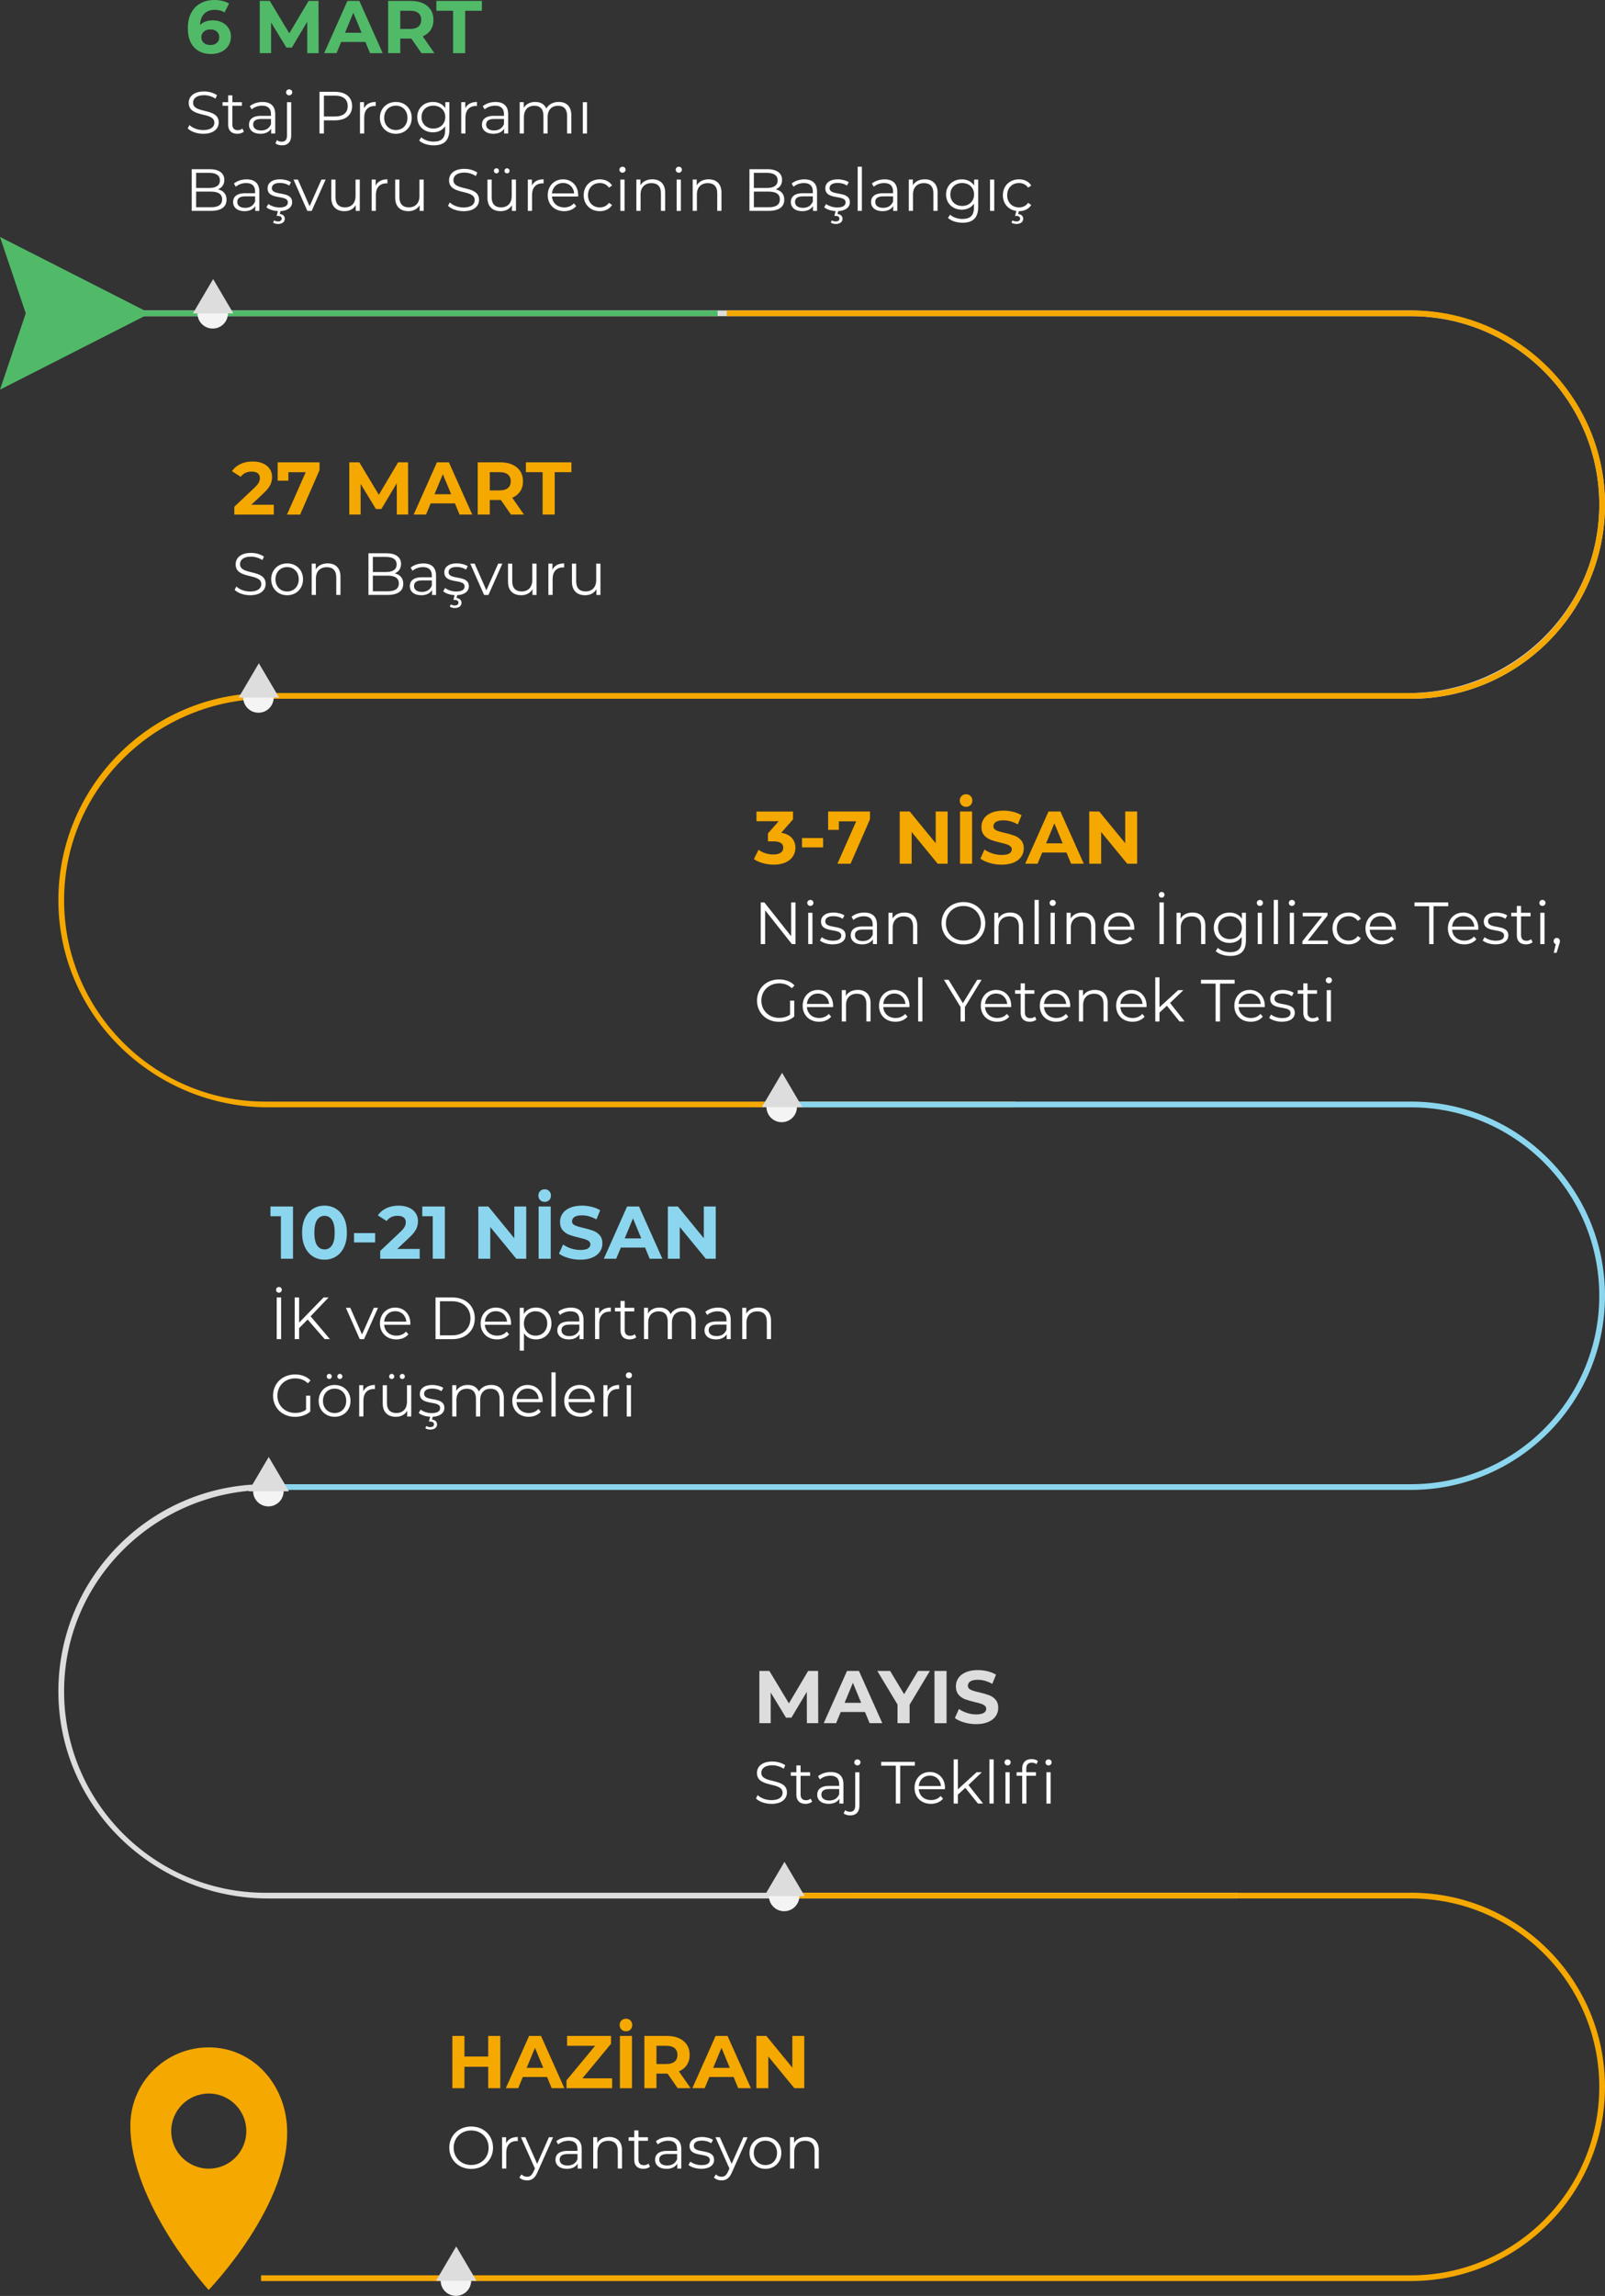 <?xml version="1.0" encoding="UTF-8"?><svg id="Layer_1" xmlns="http://www.w3.org/2000/svg" viewBox="0 0 674.16 964.03"><rect x="0" y="0" width="674.16" height="964.03" fill="#333333" stroke="none"/><defs><style>.cls-1{fill:#f5a800;}.cls-2{fill:#f4f4f4;}.cls-3{fill:#fff;}.cls-4{fill:#8bd6ee;}.cls-5{fill:#ddd;}.cls-6{fill:#51ba68;}</style></defs><g><path class="cls-1" d="m112.58,293.4c-46.56,0-85.19,37.18-85.65,83.74-.46,47.01,37.66,85.4,84.57,85.4h314.87v2.4H112.6c-47.88,0-87.61-38.23-88.08-86.12-.47-48.35,38.73-87.83,86.97-87.83"/><path class="cls-5" d="m591.62,291c43.56,0,79.71-34.78,80.13-78.34.43-43.98-35.23-79.9-79.12-79.9H45.7v-2.4h545.9c44.88,0,82.13,35.84,82.56,80.72.44,45.32-36.3,82.33-81.52,82.33"/></g><rect class="cls-6" x="45.7" y="130.35" width="255.74" height="2.4"/><polygon class="cls-6" points="0 163.61 10.82 131.55 0 99.49 63.02 131.55 0 163.61"/><path class="cls-1" d="m592.63,130.35h-287.38v2.4h287.38c43.63,0,79.12,35.49,79.12,79.12s-35.49,79.12-79.12,79.12H109.66v2.4h482.97c44.95,0,81.53-36.57,81.53-81.53s-36.57-81.53-81.53-81.53Z"/><path class="cls-1" d="m592.63,794.73h-237.02v2.4h237.02c43.63,0,79.12,35.49,79.12,79.12s-35.49,79.12-79.12,79.12H109.66v2.4h482.97c44.95,0,81.53-36.57,81.53-81.53s-36.57-81.53-81.53-81.53Z"/><path class="cls-5" d="m112.58,625.6c-46.56,0-85.19,37.18-85.65,83.74-.46,47.01,37.66,85.4,84.57,85.4h408.06v2.4H112.6c-47.88,0-87.61-38.23-88.08-86.12-.47-48.35,38.73-87.83,86.97-87.83"/><rect class="cls-1" x="330.53" y="794.74" width="189.03" height="2.4"/><path class="cls-4" d="m592.63,462.55h-265.76v2.4h265.76c43.63,0,79.12,35.49,79.12,79.12s-35.49,79.12-79.12,79.12H109.66v2.4h482.97c44.95,0,81.53-36.57,81.53-81.53s-36.57-81.53-81.53-81.53Z"/><g><path class="cls-3" d="m78.85,53.93l.72-1.43c1.25,1.23,3.47,2.12,5.77,2.12,3.27,0,4.7-1.38,4.7-3.1,0-4.8-10.77-1.85-10.77-8.32,0-2.57,2-4.8,6.45-4.8,1.97,0,4.02.57,5.42,1.55l-.62,1.47c-1.5-.97-3.25-1.45-4.8-1.45-3.2,0-4.62,1.42-4.62,3.17,0,4.8,10.77,1.9,10.77,8.27,0,2.57-2.05,4.77-6.52,4.77-2.62,0-5.2-.92-6.5-2.27Z"/><path class="cls-3" d="m102.45,55.26c-.7.62-1.75.92-2.77.92-2.47,0-3.85-1.4-3.85-3.82v-7.95h-2.35v-1.5h2.35v-2.87h1.77v2.87h4v1.5h-4v7.85c0,1.55.8,2.4,2.27,2.4.73,0,1.45-.22,1.95-.68l.62,1.28Z"/><path class="cls-3" d="m115.6,47.91v8.15h-1.7v-2.05c-.8,1.35-2.35,2.17-4.52,2.17-2.97,0-4.8-1.55-4.8-3.82,0-2.02,1.3-3.72,5.07-3.72h4.17v-.8c0-2.25-1.27-3.47-3.72-3.47-1.7,0-3.3.6-4.37,1.55l-.8-1.32c1.32-1.12,3.27-1.78,5.35-1.78,3.4,0,5.32,1.7,5.32,5.1Zm-1.77,4.2v-2.15h-4.12c-2.55,0-3.37,1-3.37,2.35,0,1.52,1.23,2.47,3.32,2.47s3.47-.95,4.17-2.67Z"/><path class="cls-3" d="m115.7,60.18l.62-1.35c.52.45,1.22.67,2.05.67,1.4,0,2.17-.85,2.17-2.47v-14.12h1.77v14.12c0,2.42-1.35,4-3.85,4-1.05,0-2.12-.28-2.77-.85Zm4.45-21.42c0-.67.58-1.25,1.3-1.25s1.3.55,1.3,1.22c0,.73-.55,1.3-1.3,1.3s-1.3-.58-1.3-1.28Z"/><path class="cls-3" d="m147.9,44.56c0,3.72-2.7,5.97-7.15,5.97h-4.7v5.52h-1.85v-17.5h6.55c4.45,0,7.15,2.25,7.15,6Zm-1.85,0c0-2.8-1.85-4.4-5.35-4.4h-4.65v8.75h4.65c3.5,0,5.35-1.6,5.35-4.35Z"/><path class="cls-3" d="m157.82,42.81v1.72c-.15,0-.3-.03-.42-.03-2.75,0-4.42,1.75-4.42,4.85v6.7h-1.77v-13.15h1.7v2.58c.83-1.75,2.5-2.67,4.92-2.67Z"/><path class="cls-3" d="m159.57,49.48c0-3.9,2.85-6.67,6.7-6.67s6.67,2.77,6.67,6.67-2.82,6.7-6.67,6.7-6.7-2.8-6.7-6.7Zm11.57,0c0-3.07-2.07-5.12-4.87-5.12s-4.9,2.05-4.9,5.12,2.1,5.12,4.9,5.12,4.87-2.05,4.87-5.12Z"/><path class="cls-3" d="m188.75,42.91v11.55c0,4.52-2.22,6.57-6.57,6.57-2.4,0-4.75-.72-6.12-2.02l.9-1.35c1.25,1.12,3.15,1.8,5.17,1.8,3.32,0,4.85-1.53,4.85-4.77v-1.68c-1.1,1.68-2.97,2.55-5.12,2.55-3.75,0-6.6-2.62-6.6-6.4s2.85-6.35,6.6-6.35c2.2,0,4.1.9,5.2,2.62v-2.53h1.7Zm-1.72,6.25c0-2.85-2.1-4.8-5-4.8s-4.97,1.95-4.97,4.8,2.07,4.82,4.97,4.82,5-1.97,5-4.82Z"/><path class="cls-3" d="m200.35,42.81v1.72c-.15,0-.3-.03-.42-.03-2.75,0-4.42,1.75-4.42,4.85v6.7h-1.77v-13.15h1.7v2.58c.83-1.75,2.5-2.67,4.92-2.67Z"/><path class="cls-3" d="m213.45,47.91v8.15h-1.7v-2.05c-.8,1.35-2.35,2.17-4.52,2.17-2.97,0-4.8-1.55-4.8-3.82,0-2.02,1.3-3.72,5.07-3.72h4.17v-.8c0-2.25-1.27-3.47-3.72-3.47-1.7,0-3.3.6-4.37,1.55l-.8-1.32c1.32-1.12,3.27-1.78,5.35-1.78,3.4,0,5.32,1.7,5.32,5.1Zm-1.77,4.2v-2.15h-4.12c-2.55,0-3.37,1-3.37,2.35,0,1.52,1.23,2.47,3.32,2.47s3.47-.95,4.17-2.67Z"/><path class="cls-3" d="m239.97,48.43v7.62h-1.77v-7.45c0-2.77-1.4-4.2-3.77-4.2-2.7,0-4.4,1.75-4.4,4.75v6.9h-1.77v-7.45c0-2.77-1.4-4.2-3.8-4.2-2.67,0-4.4,1.75-4.4,4.75v6.9h-1.77v-13.15h1.7v2.4c.92-1.57,2.62-2.5,4.82-2.5s3.87.93,4.67,2.77c.95-1.7,2.82-2.77,5.2-2.77,3.2,0,5.3,1.85,5.3,5.62Z"/><path class="cls-3" d="m244.8,42.91h1.77v13.15h-1.77v-13.15Z"/><path class="cls-3" d="m95.15,83.87c0,2.97-2.2,4.67-6.57,4.67h-8.05v-17.5h7.55c3.9,0,6.15,1.65,6.15,4.5,0,2-1.07,3.32-2.67,3.97,2.25.5,3.6,1.97,3.6,4.35Zm-12.77-11.3v6.35h5.57c2.8,0,4.42-1.08,4.42-3.17s-1.62-3.17-4.42-3.17h-5.57Zm10.92,11.15c0-2.27-1.67-3.27-4.75-3.27h-6.17v6.57h6.17c3.07,0,4.75-1,4.75-3.3Z"/><path class="cls-3" d="m108.92,80.4v8.15h-1.7v-2.05c-.8,1.35-2.35,2.17-4.52,2.17-2.97,0-4.8-1.55-4.8-3.82,0-2.02,1.3-3.72,5.07-3.72h4.17v-.8c0-2.25-1.27-3.47-3.72-3.47-1.7,0-3.3.6-4.37,1.55l-.8-1.33c1.32-1.12,3.27-1.77,5.35-1.77,3.4,0,5.32,1.7,5.32,5.1Zm-1.77,4.2v-2.15h-4.12c-2.55,0-3.37,1-3.37,2.35,0,1.52,1.23,2.47,3.32,2.47s3.47-.95,4.17-2.67Z"/><path class="cls-3" d="m117.8,88.67l-.3,1.18c1.37.12,2.12.92,2.12,2.02,0,1.35-1.15,2.17-2.82,2.17-.82,0-1.5-.17-2.1-.58l.42-.95c.5.32,1.05.47,1.65.47,1,0,1.55-.42,1.55-1.17,0-.68-.5-1.15-1.55-1.15h-.57l.52-2.02c-1.97-.1-3.82-.75-4.8-1.6l.8-1.4c1.05.82,2.82,1.47,4.67,1.47,2.5,0,3.52-.85,3.52-2.15,0-3.42-8.52-.72-8.52-5.92,0-2.15,1.85-3.75,5.2-3.75,1.7,0,3.55.47,4.65,1.22l-.77,1.42c-1.15-.8-2.52-1.12-3.87-1.12-2.37,0-3.42.92-3.42,2.17,0,3.55,8.52.88,8.52,5.92,0,2.15-1.8,3.6-4.9,3.75Z"/><path class="cls-3" d="m136.77,75.4l-5.85,13.15h-1.82l-5.82-13.15h1.85l4.92,11.2,4.97-11.2h1.75Z"/><path class="cls-3" d="m151.12,75.4v13.15h-1.7v-2.4c-.92,1.6-2.62,2.52-4.72,2.52-3.35,0-5.55-1.87-5.55-5.65v-7.62h1.77v7.45c0,2.8,1.45,4.22,3.95,4.22,2.75,0,4.47-1.77,4.47-4.77v-6.9h1.77Z"/><path class="cls-3" d="m162.72,75.3v1.72c-.15,0-.3-.03-.42-.03-2.75,0-4.42,1.75-4.42,4.85v6.7h-1.77v-13.15h1.7v2.57c.82-1.75,2.5-2.67,4.92-2.67Z"/><path class="cls-3" d="m177.97,75.4v13.15h-1.7v-2.4c-.92,1.6-2.62,2.52-4.72,2.52-3.35,0-5.55-1.87-5.55-5.65v-7.62h1.77v7.45c0,2.8,1.45,4.22,3.95,4.22,2.75,0,4.47-1.77,4.47-4.77v-6.9h1.77Z"/><path class="cls-3" d="m188.2,86.42l.72-1.42c1.25,1.22,3.47,2.12,5.77,2.12,3.27,0,4.7-1.38,4.7-3.1,0-4.8-10.77-1.85-10.77-8.32,0-2.58,2-4.8,6.45-4.8,1.97,0,4.02.57,5.42,1.55l-.62,1.47c-1.5-.97-3.25-1.45-4.8-1.45-3.2,0-4.62,1.42-4.62,3.17,0,4.8,10.77,1.9,10.77,8.27,0,2.57-2.05,4.77-6.52,4.77-2.62,0-5.2-.92-6.5-2.27Z"/><path class="cls-3" d="m216.72,75.4v13.15h-1.7v-2.4c-.92,1.6-2.62,2.52-4.72,2.52-3.35,0-5.55-1.87-5.55-5.65v-7.62h1.77v7.45c0,2.8,1.45,4.22,3.95,4.22,2.75,0,4.47-1.77,4.47-4.77v-6.9h1.77Zm-9.27-3.67c0-.6.47-1.07,1.07-1.07s1.07.47,1.07,1.07-.5,1.07-1.07,1.07-1.07-.45-1.07-1.07Zm4.45,0c0-.6.5-1.07,1.07-1.07s1.07.47,1.07,1.07-.47,1.07-1.07,1.07-1.07-.45-1.07-1.07Z"/><path class="cls-3" d="m228.32,75.3v1.72c-.15,0-.3-.03-.42-.03-2.75,0-4.42,1.75-4.42,4.85v6.7h-1.77v-13.15h1.7v2.57c.82-1.75,2.5-2.67,4.92-2.67Z"/><path class="cls-3" d="m242.85,82.52h-11c.2,2.75,2.3,4.57,5.17,4.57,1.6,0,3.02-.57,4.02-1.72l1,1.15c-1.17,1.4-3,2.15-5.07,2.15-4.1,0-6.9-2.8-6.9-6.7s2.72-6.67,6.42-6.67,6.37,2.72,6.37,6.67c0,.15-.03.35-.03.55Zm-11-1.32h9.32c-.23-2.57-2.1-4.37-4.67-4.37s-4.42,1.8-4.65,4.37Z"/><path class="cls-3" d="m245.17,81.97c0-3.92,2.85-6.67,6.77-6.67,2.22,0,4.1.88,5.15,2.6l-1.32.9c-.9-1.33-2.3-1.95-3.82-1.95-2.87,0-4.97,2.05-4.97,5.12s2.1,5.12,4.97,5.12c1.52,0,2.92-.6,3.82-1.92l1.32.9c-1.05,1.7-2.92,2.6-5.15,2.6-3.92,0-6.77-2.77-6.77-6.7Z"/><path class="cls-3" d="m260.17,71.25c0-.68.57-1.25,1.3-1.25s1.3.55,1.3,1.22c0,.72-.55,1.3-1.3,1.3s-1.3-.58-1.3-1.27Zm.4,4.15h1.77v13.15h-1.77v-13.15Z"/><path class="cls-3" d="m279.39,80.92v7.62h-1.77v-7.45c0-2.78-1.45-4.2-3.95-4.2-2.82,0-4.6,1.75-4.6,4.75v6.9h-1.77v-13.15h1.7v2.42c.95-1.6,2.72-2.52,5-2.52,3.2,0,5.4,1.85,5.4,5.62Z"/><path class="cls-3" d="m283.82,71.25c0-.68.57-1.25,1.3-1.25s1.3.55,1.3,1.22c0,.72-.55,1.3-1.3,1.3s-1.3-.58-1.3-1.27Zm.4,4.15h1.77v13.15h-1.77v-13.15Z"/><path class="cls-3" d="m303.04,80.92v7.62h-1.77v-7.45c0-2.78-1.45-4.2-3.95-4.2-2.82,0-4.6,1.75-4.6,4.75v6.9h-1.77v-13.15h1.7v2.42c.95-1.6,2.72-2.52,5-2.52,3.2,0,5.4,1.85,5.4,5.62Z"/><path class="cls-3" d="m329.42,83.87c0,2.97-2.2,4.67-6.57,4.67h-8.05v-17.5h7.55c3.9,0,6.15,1.65,6.15,4.5,0,2-1.07,3.32-2.67,3.97,2.25.5,3.6,1.97,3.6,4.35Zm-12.77-11.3v6.35h5.57c2.8,0,4.42-1.08,4.42-3.17s-1.62-3.17-4.42-3.17h-5.57Zm10.92,11.15c0-2.27-1.67-3.27-4.75-3.27h-6.17v6.57h6.17c3.07,0,4.75-1,4.75-3.3Z"/><path class="cls-3" d="m343.19,80.4v8.15h-1.7v-2.05c-.8,1.35-2.35,2.17-4.52,2.17-2.97,0-4.8-1.55-4.8-3.82,0-2.02,1.3-3.72,5.07-3.72h4.17v-.8c0-2.25-1.27-3.47-3.72-3.47-1.7,0-3.3.6-4.37,1.55l-.8-1.33c1.32-1.12,3.27-1.77,5.35-1.77,3.4,0,5.32,1.7,5.32,5.1Zm-1.77,4.2v-2.15h-4.12c-2.55,0-3.37,1-3.37,2.35,0,1.52,1.23,2.47,3.32,2.47s3.47-.95,4.17-2.67Z"/><path class="cls-3" d="m352.07,88.67l-.3,1.18c1.37.12,2.12.92,2.12,2.02,0,1.35-1.15,2.17-2.82,2.17-.82,0-1.5-.17-2.1-.58l.42-.95c.5.32,1.05.47,1.65.47,1,0,1.55-.42,1.55-1.17,0-.68-.5-1.15-1.55-1.15h-.57l.52-2.02c-1.97-.1-3.82-.75-4.8-1.6l.8-1.4c1.05.82,2.82,1.47,4.67,1.47,2.5,0,3.52-.85,3.52-2.15,0-3.42-8.52-.72-8.52-5.92,0-2.15,1.85-3.75,5.2-3.75,1.7,0,3.55.47,4.65,1.22l-.77,1.42c-1.15-.8-2.52-1.12-3.87-1.12-2.37,0-3.42.92-3.42,2.17,0,3.55,8.52.88,8.52,5.92,0,2.15-1.8,3.6-4.9,3.75Z"/><path class="cls-3" d="m360.25,70h1.77v18.54h-1.77v-18.54Z"/><path class="cls-3" d="m376.89,80.4v8.15h-1.7v-2.05c-.8,1.35-2.35,2.17-4.52,2.17-2.97,0-4.8-1.55-4.8-3.82,0-2.02,1.3-3.72,5.07-3.72h4.17v-.8c0-2.25-1.27-3.47-3.72-3.47-1.7,0-3.3.6-4.37,1.55l-.8-1.33c1.32-1.12,3.27-1.77,5.35-1.77,3.4,0,5.32,1.7,5.32,5.1Zm-1.77,4.2v-2.15h-4.12c-2.55,0-3.37,1-3.37,2.35,0,1.52,1.23,2.47,3.32,2.47s3.47-.95,4.17-2.67Z"/><path class="cls-3" d="m393.82,80.92v7.62h-1.77v-7.45c0-2.78-1.45-4.2-3.95-4.2-2.82,0-4.6,1.75-4.6,4.75v6.9h-1.77v-13.15h1.7v2.42c.95-1.6,2.72-2.52,5-2.52,3.2,0,5.4,1.85,5.4,5.62Z"/><path class="cls-3" d="m410.87,75.4v11.55c0,4.52-2.22,6.57-6.57,6.57-2.4,0-4.75-.72-6.12-2.03l.9-1.35c1.25,1.12,3.15,1.8,5.17,1.8,3.32,0,4.85-1.52,4.85-4.77v-1.67c-1.1,1.67-2.97,2.55-5.12,2.55-3.75,0-6.6-2.62-6.6-6.4s2.85-6.35,6.6-6.35c2.2,0,4.1.9,5.2,2.62v-2.52h1.7Zm-1.72,6.25c0-2.85-2.1-4.8-5-4.8s-4.97,1.95-4.97,4.8,2.07,4.82,4.97,4.82,5-1.97,5-4.82Z"/><path class="cls-3" d="m415.85,75.4h1.77v13.15h-1.77v-13.15Z"/><path class="cls-3" d="m431.84,85.17l1.32.9c-1.05,1.7-2.92,2.6-5.15,2.6h-.05l-.3,1.18c1.37.12,2.12.92,2.12,2.02,0,1.35-1.15,2.17-2.82,2.17-.83,0-1.5-.17-2.1-.58l.42-.95c.5.32,1.05.47,1.65.47,1,0,1.55-.42,1.55-1.17,0-.68-.5-1.15-1.55-1.15h-.57l.55-2.07c-3.35-.47-5.67-3.07-5.67-6.62,0-3.92,2.85-6.67,6.77-6.67,2.22,0,4.1.88,5.15,2.6l-1.32.9c-.9-1.33-2.3-1.95-3.82-1.95-2.87,0-4.97,2.05-4.97,5.12s2.1,5.12,4.97,5.12c1.52,0,2.92-.6,3.82-1.92Z"/></g><g><path class="cls-6" d="m93.28,9.4c1.15.56,2.06,1.36,2.73,2.4s1,2.23,1,3.59c0,1.46-.37,2.75-1.1,3.85-.73,1.11-1.73,1.96-2.99,2.55s-2.67.89-4.21.89c-3.07,0-5.47-.94-7.21-2.82s-2.6-4.57-2.6-8.05c0-2.49.47-4.62,1.41-6.39.94-1.78,2.25-3.12,3.93-4.04,1.68-.92,3.63-1.38,5.85-1.38,1.17,0,2.29.13,3.37.39s1.99.63,2.74,1.11l-1.88,3.73c-1.09-.73-2.46-1.1-4.11-1.1-1.86,0-3.33.54-4.42,1.63-1.09,1.09-1.67,2.66-1.76,4.73,1.3-1.3,3.1-1.94,5.42-1.94,1.4,0,2.67.28,3.82.85Zm-2.21,8.62c.68-.59,1.02-1.38,1.02-2.38s-.34-1.8-1.02-2.4c-.68-.6-1.58-.89-2.71-.89s-2.02.31-2.73.92c-.71.62-1.07,1.4-1.07,2.37s.34,1.75,1.03,2.35c.69.61,1.63.91,2.82.91,1.09,0,1.97-.29,2.65-.88Z"/><path class="cls-6" d="m129.07,22.31l-.03-13.16-6.46,10.84h-2.29l-6.42-10.56v12.88h-4.76V.38h4.2l8.21,13.63L129.61.38h4.17l.06,21.94h-4.76Z"/><path class="cls-6" d="m153.49,17.61h-10.19l-1.94,4.7h-5.2L145.93.38h5.01l9.81,21.94h-5.33l-1.94-4.7Zm-1.6-3.85l-3.48-8.4-3.48,8.4h6.96Z"/><path class="cls-6" d="m177.02,22.31l-4.23-6.11h-4.67v6.11h-5.08V.38h9.5c1.94,0,3.63.32,5.06.97,1.43.65,2.53,1.57,3.31,2.76.77,1.19,1.16,2.6,1.16,4.23s-.39,3.04-1.18,4.22c-.78,1.18-1.9,2.08-3.34,2.71l4.92,7.05h-5.45Zm-1.28-16.81c-.79-.66-1.95-.99-3.48-.99h-4.14v7.65h4.14c1.52,0,2.68-.33,3.48-1,.79-.67,1.19-1.61,1.19-2.82s-.4-2.18-1.19-2.84Z"/><path class="cls-6" d="m190.31,4.51h-7.02V.38h19.12v4.14h-7.02v17.8h-5.08V4.51Z"/></g><g><circle class="cls-2" cx="89.33" cy="131.55" r="6.41" transform="translate(-11.65 8.72) rotate(-5.25)"/><polygon class="cls-5" points="89.53 117.18 81.03 131.6 98.03 131.6 89.53 117.18"/></g><g><circle class="cls-2" cx="108.54" cy="292.86" r="6.41" transform="translate(-26.32 11.15) rotate(-5.25)"/><polygon class="cls-5" points="108.73 278.49 100.24 292.91 117.23 292.91 108.73 278.49"/></g><g><circle class="cls-2" cx="328.31" cy="464.81" r="6.41" transform="translate(-41.12 31.96) rotate(-5.25)"/><polygon class="cls-5" points="328.51 450.44 320.01 464.86 337 464.86 328.51 450.44"/></g><g><circle class="cls-2" cx="112.68" cy="626.12" r="6.41" transform="translate(-56.77 12.92) rotate(-5.25)"/><polygon class="cls-5" points="112.87 611.75 104.38 626.18 121.37 626.18 112.87 611.75"/></g><g><circle class="cls-2" cx="329.32" cy="796.11" r="6.41" transform="translate(-71.41 33.44) rotate(-5.25)"/><polygon class="cls-5" points="329.51 781.74 321.02 796.16 338.01 796.16 329.51 781.74"/></g><g><circle class="cls-2" cx="191.43" cy="957.61" r="6.41" transform="translate(-86.75 21.51) rotate(-5.25)"/><polygon class="cls-5" points="191.63 943.24 183.14 957.66 200.13 957.66 191.63 943.24"/></g><g><path class="cls-3" d="m334.15,378.91v17.5h-1.52l-11.25-14.2v14.2h-1.85v-17.5h1.52l11.27,14.2v-14.2h1.82Z"/><path class="cls-3" d="m339.08,379.11c0-.67.57-1.25,1.3-1.25s1.3.55,1.3,1.22c0,.72-.55,1.3-1.3,1.3s-1.3-.57-1.3-1.27Zm.4,4.15h1.77v13.15h-1.77v-13.15Z"/><path class="cls-3" d="m344.38,394.91l.8-1.4c1.05.83,2.82,1.47,4.67,1.47,2.5,0,3.52-.85,3.52-2.15,0-3.42-8.52-.72-8.52-5.92,0-2.15,1.85-3.75,5.2-3.75,1.7,0,3.55.47,4.65,1.22l-.77,1.42c-1.15-.8-2.52-1.12-3.87-1.12-2.37,0-3.42.93-3.42,2.17,0,3.55,8.52.88,8.52,5.92,0,2.27-2,3.75-5.42,3.75-2.17,0-4.27-.7-5.35-1.62Z"/><path class="cls-3" d="m368.35,388.26v8.15h-1.7v-2.05c-.8,1.35-2.35,2.17-4.52,2.17-2.97,0-4.8-1.55-4.8-3.82,0-2.02,1.3-3.72,5.07-3.72h4.17v-.8c0-2.25-1.27-3.47-3.72-3.47-1.7,0-3.3.6-4.37,1.55l-.8-1.33c1.32-1.12,3.27-1.77,5.35-1.77,3.4,0,5.32,1.7,5.32,5.1Zm-1.77,4.2v-2.15h-4.12c-2.55,0-3.37,1-3.37,2.35,0,1.52,1.23,2.47,3.32,2.47s3.47-.95,4.17-2.67Z"/><path class="cls-3" d="m385.28,388.79v7.62h-1.77v-7.45c0-2.77-1.45-4.2-3.95-4.2-2.82,0-4.6,1.75-4.6,4.75v6.9h-1.77v-13.15h1.7v2.42c.95-1.6,2.72-2.52,5-2.52,3.2,0,5.4,1.85,5.4,5.62Z"/><path class="cls-3" d="m395.48,387.66c0-5.1,3.9-8.9,9.2-8.9s9.17,3.77,9.17,8.9-3.92,8.9-9.17,8.9-9.2-3.8-9.2-8.9Zm16.52,0c0-4.17-3.12-7.25-7.32-7.25s-7.37,3.07-7.37,7.25,3.15,7.25,7.37,7.25,7.32-3.07,7.32-7.25Z"/><path class="cls-3" d="m429.73,388.79v7.62h-1.77v-7.45c0-2.77-1.45-4.2-3.95-4.2-2.82,0-4.6,1.75-4.6,4.75v6.9h-1.77v-13.15h1.7v2.42c.95-1.6,2.72-2.52,5-2.52,3.2,0,5.4,1.85,5.4,5.62Z"/><path class="cls-3" d="m434.56,377.86h1.77v18.54h-1.77v-18.54Z"/><path class="cls-3" d="m440.88,379.11c0-.67.57-1.25,1.3-1.25s1.3.55,1.3,1.22c0,.72-.55,1.3-1.3,1.3s-1.3-.57-1.3-1.27Zm.4,4.15h1.77v13.15h-1.77v-13.15Z"/><path class="cls-3" d="m460.1,388.79v7.62h-1.77v-7.45c0-2.77-1.45-4.2-3.95-4.2-2.82,0-4.6,1.75-4.6,4.75v6.9h-1.77v-13.15h1.7v2.42c.95-1.6,2.72-2.52,5-2.52,3.2,0,5.4,1.85,5.4,5.62Z"/><path class="cls-3" d="m476.43,390.38h-11c.2,2.75,2.3,4.57,5.17,4.57,1.6,0,3.02-.58,4.02-1.72l1,1.15c-1.17,1.4-3,2.15-5.07,2.15-4.1,0-6.9-2.8-6.9-6.7s2.72-6.67,6.42-6.67,6.37,2.72,6.37,6.67c0,.15-.03.35-.03.55Zm-11-1.32h9.32c-.23-2.57-2.1-4.38-4.67-4.38s-4.42,1.8-4.65,4.38Z"/><path class="cls-3" d="m486.73,375.71c0-.67.52-1.2,1.2-1.2s1.2.53,1.2,1.2-.52,1.2-1.2,1.2-1.2-.52-1.2-1.2Zm.27,3.2h1.85v17.5h-1.85v-17.5Z"/><path class="cls-3" d="m506.28,388.79v7.62h-1.77v-7.45c0-2.77-1.45-4.2-3.95-4.2-2.82,0-4.6,1.75-4.6,4.75v6.9h-1.77v-13.15h1.7v2.42c.95-1.6,2.72-2.52,5-2.52,3.2,0,5.4,1.85,5.4,5.62Z"/><path class="cls-3" d="m523.33,383.26v11.55c0,4.52-2.22,6.57-6.57,6.57-2.4,0-4.75-.72-6.12-2.02l.9-1.35c1.25,1.12,3.15,1.8,5.17,1.8,3.32,0,4.85-1.52,4.85-4.77v-1.67c-1.1,1.67-2.97,2.55-5.12,2.55-3.75,0-6.6-2.62-6.6-6.4s2.85-6.35,6.6-6.35c2.2,0,4.1.9,5.2,2.62v-2.52h1.7Zm-1.72,6.25c0-2.85-2.1-4.8-5-4.8s-4.97,1.95-4.97,4.8,2.07,4.82,4.97,4.82,5-1.97,5-4.82Z"/><path class="cls-3" d="m527.9,379.11c0-.67.57-1.25,1.3-1.25s1.3.55,1.3,1.22c0,.72-.55,1.3-1.3,1.3s-1.3-.57-1.3-1.27Zm.4,4.15h1.77v13.15h-1.77v-13.15Z"/><path class="cls-3" d="m535.03,377.86h1.77v18.54h-1.77v-18.54Z"/><path class="cls-3" d="m541.35,379.11c0-.67.57-1.25,1.3-1.25s1.3.55,1.3,1.22c0,.72-.55,1.3-1.3,1.3s-1.3-.57-1.3-1.27Zm.4,4.15h1.77v13.15h-1.77v-13.15Z"/><path class="cls-3" d="m557.75,394.93v1.47h-10.7v-1.17l8.27-10.47h-8.12v-1.5h10.4v1.17l-8.27,10.5h8.42Z"/><path class="cls-3" d="m559.7,389.83c0-3.92,2.85-6.67,6.77-6.67,2.22,0,4.1.87,5.15,2.6l-1.32.9c-.9-1.32-2.3-1.95-3.82-1.95-2.87,0-4.97,2.05-4.97,5.12s2.1,5.12,4.97,5.12c1.52,0,2.92-.6,3.82-1.92l1.32.9c-1.05,1.7-2.92,2.6-5.15,2.6-3.92,0-6.77-2.77-6.77-6.7Z"/><path class="cls-3" d="m586.33,390.38h-11c.2,2.75,2.3,4.57,5.17,4.57,1.6,0,3.02-.58,4.02-1.72l1,1.15c-1.17,1.4-3,2.15-5.07,2.15-4.1,0-6.9-2.8-6.9-6.7s2.72-6.67,6.42-6.67,6.37,2.72,6.37,6.67c0,.15-.03.35-.03.55Zm-11-1.32h9.32c-.23-2.57-2.1-4.38-4.67-4.38s-4.42,1.8-4.65,4.38Z"/><path class="cls-3" d="m600.3,380.51h-6.15v-1.6h14.15v1.6h-6.15v15.9h-1.85v-15.9Z"/><path class="cls-3" d="m620.95,390.38h-11c.2,2.75,2.3,4.57,5.17,4.57,1.6,0,3.02-.58,4.02-1.72l1,1.15c-1.17,1.4-3,2.15-5.07,2.15-4.1,0-6.9-2.8-6.9-6.7s2.72-6.67,6.42-6.67,6.37,2.72,6.37,6.67c0,.15-.03.35-.03.55Zm-11-1.32h9.32c-.23-2.57-2.1-4.38-4.67-4.38s-4.42,1.8-4.65,4.38Z"/><path class="cls-3" d="m622.78,394.91l.8-1.4c1.05.83,2.82,1.47,4.67,1.47,2.5,0,3.52-.85,3.52-2.15,0-3.42-8.52-.72-8.52-5.92,0-2.15,1.85-3.75,5.2-3.75,1.7,0,3.55.47,4.65,1.22l-.77,1.42c-1.15-.8-2.52-1.12-3.87-1.12-2.37,0-3.42.93-3.42,2.17,0,3.55,8.52.88,8.52,5.92,0,2.27-2,3.75-5.42,3.75-2.17,0-4.27-.7-5.35-1.62Z"/><path class="cls-3" d="m643.75,395.61c-.7.62-1.75.92-2.77.92-2.47,0-3.85-1.4-3.85-3.82v-7.95h-2.35v-1.5h2.35v-2.88h1.77v2.88h4v1.5h-4v7.85c0,1.55.8,2.4,2.27,2.4.73,0,1.45-.23,1.95-.67l.62,1.27Z"/><path class="cls-3" d="m646.58,379.11c0-.67.57-1.25,1.3-1.25s1.3.55,1.3,1.22c0,.72-.55,1.3-1.3,1.3s-1.3-.57-1.3-1.27Zm.4,4.15h1.77v13.15h-1.77v-13.15Z"/><path class="cls-3" d="m655.23,395.16c0,.43-.1.75-.35,1.45l-1.05,3.45h-1.2l.85-3.62c-.52-.15-.9-.62-.9-1.28,0-.77.57-1.35,1.32-1.35s1.32.6,1.32,1.35Z"/><path class="cls-3" d="m331.85,420.15h1.77v6.67c-1.65,1.47-4,2.22-6.42,2.22-5.32,0-9.22-3.77-9.22-8.9s3.9-8.9,9.25-8.9c2.65,0,4.95.85,6.5,2.53l-1.15,1.17c-1.47-1.45-3.22-2.05-5.27-2.05-4.32,0-7.5,3.07-7.5,7.25s3.17,7.25,7.47,7.25c1.67,0,3.22-.38,4.57-1.35v-5.9Z"/><path class="cls-3" d="m349.93,422.87h-11c.2,2.75,2.3,4.57,5.17,4.57,1.6,0,3.02-.58,4.02-1.72l1,1.15c-1.17,1.4-3,2.15-5.07,2.15-4.1,0-6.9-2.8-6.9-6.7s2.72-6.67,6.42-6.67,6.37,2.72,6.37,6.67c0,.15-.03.35-.03.55Zm-11-1.33h9.32c-.23-2.57-2.1-4.37-4.67-4.37s-4.42,1.8-4.65,4.37Z"/><path class="cls-3" d="m365.68,421.27v7.62h-1.77v-7.45c0-2.77-1.45-4.2-3.95-4.2-2.82,0-4.6,1.75-4.6,4.75v6.9h-1.77v-13.15h1.7v2.42c.95-1.6,2.72-2.52,5-2.52,3.2,0,5.4,1.85,5.4,5.62Z"/><path class="cls-3" d="m382,422.87h-11c.2,2.75,2.3,4.57,5.17,4.57,1.6,0,3.02-.58,4.02-1.72l1,1.15c-1.17,1.4-3,2.15-5.07,2.15-4.1,0-6.9-2.8-6.9-6.7s2.72-6.67,6.42-6.67,6.37,2.72,6.37,6.67c0,.15-.03.35-.03.55Zm-11-1.33h9.32c-.23-2.57-2.1-4.37-4.67-4.37s-4.42,1.8-4.65,4.37Z"/><path class="cls-3" d="m385.66,410.35h1.77v18.55h-1.77v-18.55Z"/><path class="cls-3" d="m405.3,422.85v6.05h-1.82v-6.05l-7-11.45h1.97l6,9.82,6-9.82h1.85l-7,11.45Z"/><path class="cls-3" d="m424.75,422.87h-11c.2,2.75,2.3,4.57,5.17,4.57,1.6,0,3.02-.58,4.02-1.72l1,1.15c-1.17,1.4-3,2.15-5.07,2.15-4.1,0-6.9-2.8-6.9-6.7s2.72-6.67,6.42-6.67,6.37,2.72,6.37,6.67c0,.15-.03.35-.03.55Zm-11-1.33h9.32c-.23-2.57-2.1-4.37-4.67-4.37s-4.42,1.8-4.65,4.37Z"/><path class="cls-3" d="m435.33,428.1c-.7.62-1.75.93-2.77.93-2.47,0-3.85-1.4-3.85-3.82v-7.95h-2.35v-1.5h2.35v-2.87h1.77v2.87h4v1.5h-4v7.85c0,1.55.8,2.4,2.27,2.4.73,0,1.45-.22,1.95-.67l.62,1.27Z"/><path class="cls-3" d="m449.53,422.87h-11c.2,2.75,2.3,4.57,5.17,4.57,1.6,0,3.02-.58,4.02-1.72l1,1.15c-1.17,1.4-3,2.15-5.07,2.15-4.1,0-6.9-2.8-6.9-6.7s2.72-6.67,6.42-6.67,6.37,2.72,6.37,6.67c0,.15-.03.35-.03.55Zm-11-1.33h9.32c-.23-2.57-2.1-4.37-4.67-4.37s-4.42,1.8-4.65,4.37Z"/><path class="cls-3" d="m465.28,421.27v7.62h-1.77v-7.45c0-2.77-1.45-4.2-3.95-4.2-2.82,0-4.6,1.75-4.6,4.75v6.9h-1.77v-13.15h1.7v2.42c.95-1.6,2.72-2.52,5-2.52,3.2,0,5.4,1.85,5.4,5.62Z"/><path class="cls-3" d="m481.6,422.87h-11c.2,2.75,2.3,4.57,5.17,4.57,1.6,0,3.02-.58,4.02-1.72l1,1.15c-1.17,1.4-3,2.15-5.07,2.15-4.1,0-6.9-2.8-6.9-6.7s2.72-6.67,6.42-6.67,6.37,2.72,6.37,6.67c0,.15-.03.35-.03.55Zm-11-1.33h9.32c-.23-2.57-2.1-4.37-4.67-4.37s-4.42,1.8-4.65,4.37Z"/><path class="cls-3" d="m490.13,422.3l-3.1,2.85v3.75h-1.77v-18.55h1.77v12.57l7.85-7.17h2.2l-5.62,5.37,6.15,7.77h-2.17l-5.3-6.6Z"/><path class="cls-3" d="m510.6,413h-6.15v-1.6h14.15v1.6h-6.15v15.9h-1.85v-15.9Z"/><path class="cls-3" d="m531.25,422.87h-11c.2,2.75,2.3,4.57,5.17,4.57,1.6,0,3.02-.58,4.02-1.72l1,1.15c-1.17,1.4-3,2.15-5.07,2.15-4.1,0-6.9-2.8-6.9-6.7s2.72-6.67,6.42-6.67,6.37,2.72,6.37,6.67c0,.15-.03.35-.03.55Zm-11-1.33h9.32c-.23-2.57-2.1-4.37-4.67-4.37s-4.42,1.8-4.65,4.37Z"/><path class="cls-3" d="m533.08,427.4l.8-1.4c1.05.83,2.82,1.47,4.67,1.47,2.5,0,3.52-.85,3.52-2.15,0-3.42-8.52-.72-8.52-5.92,0-2.15,1.85-3.75,5.2-3.75,1.7,0,3.55.47,4.65,1.22l-.77,1.42c-1.15-.8-2.52-1.12-3.87-1.12-2.37,0-3.42.92-3.42,2.17,0,3.55,8.52.88,8.52,5.92,0,2.28-2,3.75-5.42,3.75-2.17,0-4.27-.7-5.35-1.62Z"/><path class="cls-3" d="m554.05,428.1c-.7.62-1.75.93-2.77.93-2.47,0-3.85-1.4-3.85-3.82v-7.95h-2.35v-1.5h2.35v-2.87h1.77v2.87h4v1.5h-4v7.85c0,1.55.8,2.4,2.27,2.4.73,0,1.45-.22,1.95-.67l.62,1.27Z"/><path class="cls-3" d="m556.88,411.6c0-.67.57-1.25,1.3-1.25s1.3.55,1.3,1.22c0,.72-.55,1.3-1.3,1.3s-1.3-.58-1.3-1.28Zm.4,4.15h1.77v13.15h-1.77v-13.15Z"/></g><g><path class="cls-1" d="m332.57,351.81c1.02,1.12,1.54,2.5,1.54,4.15,0,1.27-.33,2.45-1,3.53-.67,1.08-1.69,1.94-3.06,2.59-1.37.65-3.04.97-5.03.97-1.55,0-3.07-.2-4.56-.61-1.49-.41-2.76-.99-3.81-1.74l1.97-3.89c.84.63,1.8,1.11,2.9,1.46,1.1.35,2.22.52,3.37.52,1.27,0,2.28-.25,3.01-.74.73-.49,1.1-1.19,1.1-2.08,0-1.8-1.37-2.7-4.11-2.7h-2.32v-3.35l4.51-5.11h-9.34v-4.07h15.36v3.29l-4.95,5.64c1.92.31,3.4,1.03,4.42,2.15Z"/><path class="cls-1" d="m336.87,351.88h8.87v3.92h-8.87v-3.92Z"/><path class="cls-1" d="m365.42,340.73v3.29l-8.15,18.65h-5.52l7.87-17.8h-7.27v3.57h-4.51v-7.71h17.58Z"/><path class="cls-1" d="m398.04,340.73v21.94h-4.17l-10.94-13.32v13.32h-5.01v-21.94h4.2l10.91,13.32v-13.32h5.01Z"/><path class="cls-1" d="m403.88,338.03c-.49-.5-.74-1.14-.74-1.91s.25-1.38.74-1.88c.49-.5,1.12-.75,1.9-.75s1.4.25,1.9.75c.49.5.74,1.13.74,1.88s-.25,1.41-.74,1.91c-.49.5-1.12.75-1.9.75s-1.41-.25-1.9-.75Zm-.64,2.69h5.08v21.94h-5.08v-21.94Z"/><path class="cls-1" d="m415.7,362.34c-1.62-.47-2.92-1.08-3.9-1.83l1.72-3.82c.94.69,2.06,1.24,3.35,1.66,1.29.42,2.59.63,3.89.63,1.44,0,2.51-.21,3.2-.64s1.03-1,1.03-1.71c0-.52-.2-.96-.61-1.3s-.93-.62-1.57-.83c-.64-.21-1.5-.44-2.59-.69-1.67-.4-3.04-.79-4.11-1.19-1.07-.4-1.98-1.03-2.74-1.91-.76-.88-1.14-2.05-1.14-3.51,0-1.27.34-2.43,1.03-3.46s1.73-1.85,3.12-2.46c1.39-.61,3.09-.91,5.09-.91,1.4,0,2.77.17,4.11.5,1.34.33,2.51.81,3.51,1.44l-1.57,3.85c-2.03-1.15-4.05-1.72-6.08-1.72-1.42,0-2.47.23-3.15.69-.68.46-1.02,1.07-1.02,1.82s.39,1.31,1.18,1.68c.78.37,1.98.73,3.59,1.08,1.67.4,3.04.79,4.11,1.19,1.07.4,1.98,1.02,2.74,1.88.76.86,1.14,2.02,1.14,3.48,0,1.25-.35,2.4-1.05,3.43-.7,1.04-1.75,1.86-3.15,2.46s-3.1.91-5.11.91c-1.73,0-3.41-.23-5.03-.71Z"/><path class="cls-1" d="m447.96,357.96h-10.19l-1.94,4.7h-5.2l9.78-21.94h5.01l9.81,21.94h-5.33l-1.94-4.7Zm-1.6-3.86l-3.48-8.4-3.48,8.4h6.96Z"/><path class="cls-1" d="m477.64,340.73v21.94h-4.17l-10.94-13.32v13.32h-5.01v-21.94h4.2l10.91,13.32v-13.32h5.01Z"/></g><g><path class="cls-3" d="m98.56,247.68l.72-1.43c1.25,1.23,3.47,2.12,5.77,2.12,3.27,0,4.7-1.38,4.7-3.1,0-4.8-10.77-1.85-10.77-8.32,0-2.57,2-4.8,6.45-4.8,1.97,0,4.02.57,5.42,1.55l-.62,1.47c-1.5-.97-3.25-1.45-4.8-1.45-3.2,0-4.62,1.42-4.62,3.17,0,4.8,10.77,1.9,10.77,8.27,0,2.57-2.05,4.77-6.52,4.77-2.62,0-5.2-.92-6.5-2.27Z"/><path class="cls-3" d="m113.91,243.23c0-3.9,2.85-6.67,6.7-6.67s6.67,2.77,6.67,6.67-2.82,6.7-6.67,6.7-6.7-2.8-6.7-6.7Zm11.57,0c0-3.07-2.07-5.12-4.87-5.12s-4.9,2.05-4.9,5.12,2.1,5.12,4.9,5.12,4.87-2.05,4.87-5.12Z"/><path class="cls-3" d="m143.01,242.18v7.62h-1.77v-7.45c0-2.77-1.45-4.2-3.95-4.2-2.82,0-4.6,1.75-4.6,4.75v6.9h-1.77v-13.15h1.7v2.43c.95-1.6,2.72-2.53,5-2.53,3.2,0,5.4,1.85,5.4,5.62Z"/><path class="cls-3" d="m169.38,245.13c0,2.97-2.2,4.67-6.57,4.67h-8.05v-17.5h7.55c3.9,0,6.15,1.65,6.15,4.5,0,2-1.07,3.32-2.67,3.97,2.25.5,3.6,1.97,3.6,4.35Zm-12.77-11.3v6.35h5.57c2.8,0,4.42-1.08,4.42-3.17s-1.62-3.17-4.42-3.17h-5.57Zm10.92,11.15c0-2.28-1.67-3.28-4.75-3.28h-6.17v6.57h6.17c3.07,0,4.75-1,4.75-3.3Z"/><path class="cls-3" d="m183.16,241.66v8.15h-1.7v-2.05c-.8,1.35-2.35,2.17-4.52,2.17-2.97,0-4.8-1.55-4.8-3.82,0-2.02,1.3-3.72,5.07-3.72h4.17v-.8c0-2.25-1.27-3.47-3.72-3.47-1.7,0-3.3.6-4.37,1.55l-.8-1.32c1.32-1.12,3.27-1.78,5.35-1.78,3.4,0,5.32,1.7,5.32,5.1Zm-1.77,4.2v-2.15h-4.12c-2.55,0-3.37,1-3.37,2.35,0,1.52,1.23,2.47,3.32,2.47s3.47-.95,4.17-2.67Z"/><path class="cls-3" d="m192.04,249.93l-.3,1.17c1.37.12,2.12.92,2.12,2.02,0,1.35-1.15,2.17-2.82,2.17-.82,0-1.5-.18-2.1-.58l.42-.95c.5.33,1.05.47,1.65.47,1,0,1.55-.42,1.55-1.17,0-.67-.5-1.15-1.55-1.15h-.57l.52-2.02c-1.97-.1-3.82-.75-4.8-1.6l.8-1.4c1.05.82,2.82,1.47,4.67,1.47,2.5,0,3.52-.85,3.52-2.15,0-3.42-8.52-.72-8.52-5.92,0-2.15,1.85-3.75,5.2-3.75,1.7,0,3.55.47,4.65,1.22l-.77,1.42c-1.15-.8-2.52-1.12-3.87-1.12-2.37,0-3.42.92-3.42,2.17,0,3.55,8.52.88,8.52,5.92,0,2.15-1.8,3.6-4.9,3.75Z"/><path class="cls-3" d="m211.01,236.66l-5.85,13.15h-1.82l-5.82-13.15h1.85l4.92,11.2,4.97-11.2h1.75Z"/><path class="cls-3" d="m225.36,236.66v13.15h-1.7v-2.4c-.92,1.6-2.62,2.52-4.72,2.52-3.35,0-5.55-1.87-5.55-5.65v-7.62h1.77v7.45c0,2.8,1.45,4.22,3.95,4.22,2.75,0,4.47-1.77,4.47-4.77v-6.9h1.77Z"/><path class="cls-3" d="m236.96,236.56v1.72c-.15,0-.3-.03-.42-.03-2.75,0-4.42,1.75-4.42,4.85v6.7h-1.77v-13.15h1.7v2.58c.83-1.75,2.5-2.67,4.92-2.67Z"/><path class="cls-3" d="m252.21,236.66v13.15h-1.7v-2.4c-.92,1.6-2.62,2.52-4.72,2.52-3.35,0-5.55-1.87-5.55-5.65v-7.62h1.77v7.45c0,2.8,1.45,4.22,3.95,4.22,2.75,0,4.47-1.77,4.47-4.77v-6.9h1.77Z"/></g><g><path class="cls-1" d="m115,211.93v4.14h-16.58v-3.29l8.46-7.99c.9-.86,1.5-1.59,1.82-2.21s.47-1.23.47-1.83c0-.88-.3-1.55-.89-2.02-.6-.47-1.47-.71-2.62-.71-.96,0-1.83.18-2.6.55-.77.37-1.42.92-1.94,1.65l-3.7-2.38c.86-1.27,2.04-2.27,3.54-2.99s3.23-1.08,5.17-1.08c1.63,0,3.06.27,4.28.8,1.22.53,2.17,1.28,2.85,2.26.68.97,1.02,2.12,1.02,3.43,0,1.19-.25,2.31-.75,3.35s-1.47,2.24-2.91,3.57l-5.05,4.76h9.43Z"/><path class="cls-1" d="m134.21,194.13v3.29l-8.15,18.65h-5.52l7.87-17.8h-7.27v3.57h-4.51v-7.71h17.58Z"/><path class="cls-1" d="m166.68,216.06l-.03-13.16-6.46,10.84h-2.29l-6.42-10.56v12.88h-4.76v-21.94h4.2l8.21,13.63,8.09-13.63h4.17l.06,21.94h-4.76Z"/><path class="cls-1" d="m191.09,211.36h-10.19l-1.94,4.7h-5.2l9.78-21.94h5.01l9.81,21.94h-5.33l-1.94-4.7Zm-1.6-3.85l-3.48-8.4-3.48,8.4h6.96Z"/><path class="cls-1" d="m214.63,216.06l-4.23-6.11h-4.67v6.11h-5.08v-21.94h9.5c1.94,0,3.63.32,5.06.97,1.43.65,2.53,1.57,3.31,2.76.77,1.19,1.16,2.6,1.16,4.23s-.39,3.04-1.18,4.21c-.78,1.18-1.9,2.08-3.34,2.71l4.92,7.05h-5.45Zm-1.28-16.81c-.79-.66-1.95-.99-3.48-.99h-4.14v7.65h4.14c1.52,0,2.68-.33,3.48-1,.79-.67,1.19-1.61,1.19-2.82s-.4-2.18-1.19-2.84Z"/><path class="cls-1" d="m227.92,198.26h-7.02v-4.14h19.12v4.14h-7.02v17.8h-5.08v-17.8Z"/></g><g><path class="cls-3" d="m317.53,755.15l.72-1.42c1.25,1.23,3.47,2.12,5.77,2.12,3.27,0,4.7-1.37,4.7-3.1,0-4.8-10.77-1.85-10.77-8.32,0-2.57,2-4.8,6.45-4.8,1.97,0,4.02.58,5.42,1.55l-.62,1.47c-1.5-.97-3.25-1.45-4.8-1.45-3.2,0-4.62,1.43-4.62,3.17,0,4.8,10.77,1.9,10.77,8.27,0,2.58-2.05,4.77-6.52,4.77-2.62,0-5.2-.92-6.5-2.27Z"/><path class="cls-3" d="m341.13,756.48c-.7.62-1.75.93-2.77.93-2.47,0-3.85-1.4-3.85-3.82v-7.95h-2.35v-1.5h2.35v-2.87h1.77v2.87h4v1.5h-4v7.85c0,1.55.8,2.4,2.27,2.4.73,0,1.45-.22,1.95-.67l.62,1.27Z"/><path class="cls-3" d="m354.27,749.13v8.15h-1.7v-2.05c-.8,1.35-2.35,2.17-4.52,2.17-2.97,0-4.8-1.55-4.8-3.82,0-2.03,1.3-3.72,5.07-3.72h4.17v-.8c0-2.25-1.27-3.47-3.72-3.47-1.7,0-3.3.6-4.37,1.55l-.8-1.32c1.32-1.12,3.27-1.77,5.35-1.77,3.4,0,5.32,1.7,5.32,5.1Zm-1.77,4.2v-2.15h-4.12c-2.55,0-3.37,1-3.37,2.35,0,1.53,1.23,2.47,3.32,2.47s3.47-.95,4.17-2.67Z"/><path class="cls-3" d="m354.38,761.4l.62-1.35c.52.45,1.22.68,2.05.68,1.4,0,2.17-.85,2.17-2.47v-14.12h1.77v14.12c0,2.42-1.35,4-3.85,4-1.05,0-2.12-.27-2.77-.85Zm4.45-21.42c0-.67.58-1.25,1.3-1.25s1.3.55,1.3,1.22c0,.73-.55,1.3-1.3,1.3s-1.3-.57-1.3-1.28Z"/><path class="cls-3" d="m376.28,741.38h-6.15v-1.6h14.15v1.6h-6.15v15.9h-1.85v-15.9Z"/><path class="cls-3" d="m396.92,751.25h-11c.2,2.75,2.3,4.57,5.17,4.57,1.6,0,3.02-.58,4.02-1.72l1,1.15c-1.17,1.4-3,2.15-5.07,2.15-4.1,0-6.9-2.8-6.9-6.7s2.72-6.67,6.42-6.67,6.37,2.72,6.37,6.67c0,.15-.03.35-.03.55Zm-11-1.33h9.32c-.23-2.57-2.1-4.37-4.67-4.37s-4.42,1.8-4.65,4.37Z"/><path class="cls-3" d="m405.45,750.68l-3.1,2.85v3.75h-1.77v-18.55h1.77v12.57l7.85-7.17h2.2l-5.62,5.37,6.15,7.77h-2.17l-5.3-6.6Z"/><path class="cls-3" d="m415.6,738.73h1.77v18.55h-1.77v-18.55Z"/><path class="cls-3" d="m421.93,739.98c0-.67.57-1.25,1.3-1.25s1.3.55,1.3,1.22c0,.73-.55,1.3-1.3,1.3s-1.3-.57-1.3-1.28Zm.4,4.15h1.77v13.15h-1.77v-13.15Z"/><path class="cls-3" d="m433.33,738.61c.97,0,1.97.27,2.62.83l-.6,1.32c-.5-.42-1.2-.65-1.95-.65-1.52,0-2.32.85-2.32,2.47v1.55h4.05v1.5h-4v11.65h-1.77v-11.65h-2.35v-1.5h2.35v-1.62c0-2.35,1.4-3.9,3.97-3.9Zm8.4,1.35c0,.73-.55,1.3-1.3,1.3s-1.3-.57-1.3-1.28.57-1.25,1.3-1.25,1.3.55,1.3,1.22Zm-2.2,4.17h1.77v13.15h-1.77v-13.15Z"/></g><g><path class="cls-5" d="m338.92,723.53l-.03-13.16-6.46,10.84h-2.29l-6.42-10.56v12.88h-4.76v-21.94h4.2l8.21,13.63,8.09-13.63h4.17l.06,21.94h-4.76Z"/><path class="cls-5" d="m363.33,718.83h-10.19l-1.94,4.7h-5.2l9.78-21.94h5.01l9.81,21.94h-5.33l-1.94-4.7Zm-1.6-3.85l-3.48-8.4-3.48,8.4h6.96Z"/><path class="cls-5" d="m382.07,715.76v7.77h-5.08v-7.83l-8.49-14.1h5.39l5.86,9.75,5.86-9.75h4.98l-8.52,14.17Z"/><path class="cls-5" d="m392.51,701.6h5.08v21.94h-5.08v-21.94Z"/><path class="cls-5" d="m404.97,723.21c-1.62-.47-2.92-1.08-3.9-1.83l1.72-3.82c.94.69,2.06,1.24,3.35,1.66,1.29.42,2.59.63,3.89.63,1.44,0,2.51-.21,3.2-.64s1.03-1,1.03-1.71c0-.52-.2-.96-.61-1.3s-.93-.62-1.57-.83c-.64-.21-1.5-.44-2.59-.69-1.67-.4-3.04-.79-4.11-1.19-1.07-.4-1.98-1.03-2.74-1.91-.76-.88-1.14-2.05-1.14-3.51,0-1.27.34-2.43,1.03-3.46s1.73-1.85,3.12-2.46c1.39-.61,3.09-.91,5.09-.91,1.4,0,2.77.17,4.11.5,1.34.33,2.51.82,3.51,1.44l-1.57,3.85c-2.03-1.15-4.05-1.72-6.08-1.72-1.42,0-2.47.23-3.15.69-.68.46-1.02,1.07-1.02,1.82s.39,1.31,1.18,1.68c.78.37,1.98.73,3.59,1.08,1.67.4,3.04.79,4.11,1.19,1.07.4,1.98,1.02,2.74,1.88.76.86,1.14,2.02,1.14,3.48,0,1.25-.35,2.4-1.05,3.43-.7,1.03-1.75,1.85-3.15,2.46-1.4.61-3.1.91-5.11.91-1.73,0-3.41-.24-5.03-.71Z"/></g><g><path class="cls-3" d="m188.72,901.79c0-5.1,3.9-8.9,9.2-8.9s9.17,3.77,9.17,8.9-3.92,8.9-9.17,8.9-9.2-3.8-9.2-8.9Zm16.52,0c0-4.17-3.12-7.25-7.32-7.25s-7.37,3.07-7.37,7.25,3.15,7.25,7.37,7.25,7.32-3.07,7.32-7.25Z"/><path class="cls-3" d="m217.49,897.29v1.72c-.15,0-.3-.03-.42-.03-2.75,0-4.42,1.75-4.42,4.85v6.7h-1.77v-13.15h1.7v2.57c.83-1.75,2.5-2.67,4.92-2.67Z"/><path class="cls-3" d="m232.32,897.39l-6.57,14.72c-1.1,2.57-2.5,3.4-4.37,3.4-1.22,0-2.4-.4-3.2-1.2l.82-1.33c.65.65,1.45,1,2.4,1,1.17,0,1.97-.55,2.72-2.2l.57-1.27-5.87-13.12h1.85l4.95,11.17,4.95-11.17h1.75Z"/><path class="cls-3" d="m244.34,902.39v8.15h-1.7v-2.05c-.8,1.35-2.35,2.17-4.52,2.17-2.97,0-4.8-1.55-4.8-3.82,0-2.02,1.3-3.72,5.07-3.72h4.17v-.8c0-2.25-1.27-3.47-3.72-3.47-1.7,0-3.3.6-4.37,1.55l-.8-1.33c1.32-1.12,3.27-1.77,5.35-1.77,3.4,0,5.32,1.7,5.32,5.1Zm-1.77,4.2v-2.15h-4.12c-2.55,0-3.37,1-3.37,2.35,0,1.52,1.23,2.47,3.32,2.47s3.47-.95,4.17-2.67Z"/><path class="cls-3" d="m261.27,902.91v7.62h-1.77v-7.45c0-2.78-1.45-4.2-3.95-4.2-2.82,0-4.6,1.75-4.6,4.75v6.9h-1.77v-13.15h1.7v2.42c.95-1.6,2.72-2.52,5-2.52,3.2,0,5.4,1.85,5.4,5.62Z"/><path class="cls-3" d="m273.02,909.73c-.7.62-1.75.92-2.77.92-2.47,0-3.85-1.4-3.85-3.82v-7.95h-2.35v-1.5h2.35v-2.87h1.77v2.87h4v1.5h-4v7.85c0,1.55.8,2.4,2.27,2.4.73,0,1.45-.23,1.95-.68l.62,1.28Z"/><path class="cls-3" d="m286.17,902.39v8.15h-1.7v-2.05c-.8,1.35-2.35,2.17-4.52,2.17-2.97,0-4.8-1.55-4.8-3.82,0-2.02,1.3-3.72,5.07-3.72h4.17v-.8c0-2.25-1.27-3.47-3.72-3.47-1.7,0-3.3.6-4.37,1.55l-.8-1.33c1.32-1.12,3.27-1.77,5.35-1.77,3.4,0,5.32,1.7,5.32,5.1Zm-1.77,4.2v-2.15h-4.12c-2.55,0-3.37,1-3.37,2.35,0,1.52,1.23,2.47,3.32,2.47s3.47-.95,4.17-2.67Z"/><path class="cls-3" d="m289.17,909.03l.8-1.4c1.05.82,2.82,1.47,4.67,1.47,2.5,0,3.52-.85,3.52-2.15,0-3.42-8.52-.72-8.52-5.92,0-2.15,1.85-3.75,5.2-3.75,1.7,0,3.55.47,4.65,1.22l-.77,1.42c-1.15-.8-2.52-1.12-3.87-1.12-2.37,0-3.42.92-3.42,2.17,0,3.55,8.52.88,8.52,5.92,0,2.27-2,3.75-5.42,3.75-2.17,0-4.27-.7-5.35-1.62Z"/><path class="cls-3" d="m314.02,897.39l-6.57,14.72c-1.1,2.57-2.5,3.4-4.37,3.4-1.22,0-2.4-.4-3.2-1.2l.82-1.33c.65.65,1.45,1,2.4,1,1.17,0,1.97-.55,2.72-2.2l.57-1.27-5.87-13.12h1.85l4.95,11.17,4.95-11.17h1.75Z"/><path class="cls-3" d="m314.82,903.96c0-3.9,2.85-6.67,6.7-6.67s6.67,2.77,6.67,6.67-2.82,6.7-6.67,6.7-6.7-2.8-6.7-6.7Zm11.57,0c0-3.07-2.07-5.12-4.87-5.12s-4.9,2.05-4.9,5.12,2.1,5.12,4.9,5.12,4.87-2.05,4.87-5.12Z"/><path class="cls-3" d="m343.92,902.91v7.62h-1.77v-7.45c0-2.78-1.45-4.2-3.95-4.2-2.82,0-4.6,1.75-4.6,4.75v6.9h-1.77v-13.15h1.7v2.42c.95-1.6,2.72-2.52,5-2.52,3.2,0,5.4,1.85,5.4,5.62Z"/></g><g><path class="cls-1" d="m210.14,854.85v21.94h-5.08v-8.99h-9.97v8.99h-5.08v-21.94h5.08v8.65h9.97v-8.65h5.08Z"/><path class="cls-1" d="m229.79,872.09h-10.19l-1.94,4.7h-5.2l9.78-21.94h5.01l9.81,21.94h-5.33l-1.94-4.7Zm-1.6-3.85l-3.48-8.4-3.48,8.4h6.96Z"/><path class="cls-1" d="m257.12,872.65v4.14h-19.18v-3.29l12.03-14.51h-11.78v-4.14h18.46v3.29l-12,14.51h12.47Z"/><path class="cls-1" d="m261.02,852.16c-.49-.5-.74-1.14-.74-1.91s.25-1.38.74-1.88c.49-.5,1.12-.75,1.9-.75s1.4.25,1.9.75c.49.5.74,1.13.74,1.88s-.25,1.41-.74,1.91c-.49.5-1.12.75-1.9.75s-1.41-.25-1.9-.75Zm-.64,2.7h5.08v21.94h-5.08v-21.94Z"/><path class="cls-1" d="m284.64,876.79l-4.23-6.11h-4.67v6.11h-5.08v-21.94h9.5c1.94,0,3.63.32,5.06.97,1.43.65,2.53,1.57,3.31,2.76.77,1.19,1.16,2.6,1.16,4.23s-.39,3.04-1.18,4.22c-.78,1.18-1.9,2.08-3.34,2.71l4.92,7.05h-5.45Zm-1.28-16.81c-.79-.66-1.95-.99-3.48-.99h-4.14v7.65h4.14c1.52,0,2.68-.33,3.48-1,.79-.67,1.19-1.61,1.19-2.82s-.4-2.18-1.19-2.84Z"/><path class="cls-1" d="m308.14,872.09h-10.19l-1.94,4.7h-5.2l9.78-21.94h5.01l9.81,21.94h-5.33l-1.94-4.7Zm-1.6-3.85l-3.48-8.4-3.48,8.4h6.96Z"/><path class="cls-1" d="m337.82,854.85v21.94h-4.17l-10.94-13.32v13.32h-5.01v-21.94h4.2l10.91,13.32v-13.32h5.01Z"/></g><g><path class="cls-3" d="m115.96,541.58c0-.67.52-1.2,1.2-1.2s1.2.53,1.2,1.2-.52,1.2-1.2,1.2-1.2-.52-1.2-1.2Zm.27,3.2h1.85v17.5h-1.85v-17.5Z"/><path class="cls-3" d="m129.21,554.05l-3.57,3.62v4.6h-1.85v-17.5h1.85v10.57l10.27-10.57h2.12l-7.57,7.92,8.1,9.57h-2.2l-7.15-8.22Z"/><path class="cls-3" d="m158.78,549.13l-5.85,13.15h-1.82l-5.82-13.15h1.85l4.92,11.2,4.97-11.2h1.75Z"/><path class="cls-3" d="m172.36,556.25h-11c.2,2.75,2.3,4.57,5.17,4.57,1.6,0,3.02-.58,4.02-1.72l1,1.15c-1.17,1.4-3,2.15-5.07,2.15-4.1,0-6.9-2.8-6.9-6.7s2.72-6.67,6.42-6.67,6.37,2.72,6.37,6.67c0,.15-.03.35-.03.55Zm-11-1.32h9.32c-.23-2.57-2.1-4.38-4.67-4.38s-4.42,1.8-4.65,4.38Z"/><path class="cls-3" d="m182.94,544.78h7.12c5.6,0,9.37,3.6,9.37,8.75s-3.77,8.75-9.37,8.75h-7.12v-17.5Zm7.02,15.9c4.65,0,7.65-2.95,7.65-7.15s-3-7.15-7.65-7.15h-5.17v14.3h5.17Z"/><path class="cls-3" d="m214.66,556.25h-11c.2,2.75,2.3,4.57,5.17,4.57,1.6,0,3.02-.58,4.02-1.72l1,1.15c-1.17,1.4-3,2.15-5.07,2.15-4.1,0-6.9-2.8-6.9-6.7s2.72-6.67,6.42-6.67,6.37,2.72,6.37,6.67c0,.15-.03.35-.03.55Zm-11-1.32h9.32c-.23-2.57-2.1-4.38-4.67-4.38s-4.42,1.8-4.65,4.38Z"/><path class="cls-3" d="m231.63,555.7c0,4-2.8,6.7-6.55,6.7-2.1,0-3.9-.9-5-2.6v7.32h-1.77v-18h1.7v2.6c1.07-1.75,2.9-2.7,5.07-2.7,3.75,0,6.55,2.7,6.55,6.67Zm-1.77,0c0-3.05-2.12-5.12-4.9-5.12s-4.9,2.07-4.9,5.12,2.1,5.12,4.9,5.12,4.9-2.05,4.9-5.12Z"/><path class="cls-3" d="m245.11,554.13v8.15h-1.7v-2.05c-.8,1.35-2.35,2.17-4.52,2.17-2.97,0-4.8-1.55-4.8-3.82,0-2.02,1.3-3.72,5.07-3.72h4.17v-.8c0-2.25-1.27-3.47-3.72-3.47-1.7,0-3.3.6-4.37,1.55l-.8-1.33c1.32-1.12,3.27-1.77,5.35-1.77,3.4,0,5.32,1.7,5.32,5.1Zm-1.77,4.2v-2.15h-4.12c-2.55,0-3.37,1-3.37,2.35,0,1.52,1.23,2.47,3.32,2.47s3.47-.95,4.17-2.67Z"/><path class="cls-3" d="m256.56,549.03v1.72c-.15,0-.3-.03-.42-.03-2.75,0-4.42,1.75-4.42,4.85v6.7h-1.77v-13.15h1.7v2.57c.83-1.75,2.5-2.67,4.92-2.67Z"/><path class="cls-3" d="m267.26,561.48c-.7.62-1.75.92-2.77.92-2.47,0-3.85-1.4-3.85-3.82v-7.95h-2.35v-1.5h2.35v-2.88h1.77v2.88h4v1.5h-4v7.85c0,1.55.8,2.4,2.27,2.4.73,0,1.45-.23,1.95-.67l.62,1.27Z"/><path class="cls-3" d="m292.18,554.65v7.62h-1.77v-7.45c0-2.77-1.4-4.2-3.77-4.2-2.7,0-4.4,1.75-4.4,4.75v6.9h-1.77v-7.45c0-2.77-1.4-4.2-3.8-4.2-2.67,0-4.4,1.75-4.4,4.75v6.9h-1.77v-13.15h1.7v2.4c.92-1.57,2.62-2.5,4.82-2.5s3.87.92,4.67,2.77c.95-1.7,2.82-2.77,5.2-2.77,3.2,0,5.3,1.85,5.3,5.62Z"/><path class="cls-3" d="m306.93,554.13v8.15h-1.7v-2.05c-.8,1.35-2.35,2.17-4.52,2.17-2.97,0-4.8-1.55-4.8-3.82,0-2.02,1.3-3.72,5.07-3.72h4.17v-.8c0-2.25-1.27-3.47-3.72-3.47-1.7,0-3.3.6-4.37,1.55l-.8-1.33c1.32-1.12,3.27-1.77,5.35-1.77,3.4,0,5.32,1.7,5.32,5.1Zm-1.77,4.2v-2.15h-4.12c-2.55,0-3.37,1-3.37,2.35,0,1.52,1.23,2.47,3.32,2.47s3.47-.95,4.17-2.67Z"/><path class="cls-3" d="m323.86,554.65v7.62h-1.77v-7.45c0-2.77-1.45-4.2-3.95-4.2-2.82,0-4.6,1.75-4.6,4.75v6.9h-1.77v-13.15h1.7v2.42c.95-1.6,2.72-2.52,5-2.52,3.2,0,5.4,1.85,5.4,5.62Z"/><path class="cls-3" d="m128.56,586.02h1.77v6.67c-1.65,1.47-4,2.22-6.42,2.22-5.32,0-9.22-3.77-9.22-8.9s3.9-8.9,9.25-8.9c2.65,0,4.95.85,6.5,2.53l-1.15,1.17c-1.47-1.45-3.22-2.05-5.27-2.05-4.32,0-7.5,3.07-7.5,7.25s3.17,7.25,7.47,7.25c1.67,0,3.22-.38,4.57-1.35v-5.9Z"/><path class="cls-3" d="m133.86,588.19c0-3.9,2.85-6.67,6.7-6.67s6.67,2.77,6.67,6.67-2.82,6.7-6.67,6.7-6.7-2.8-6.7-6.7Zm11.57,0c0-3.07-2.07-5.12-4.87-5.12s-4.9,2.05-4.9,5.12,2.1,5.12,4.9,5.12,4.87-2.05,4.87-5.12Zm-8.2-10.25c0-.6.47-1.08,1.07-1.08s1.07.47,1.07,1.08-.5,1.08-1.07,1.08-1.07-.45-1.07-1.08Zm4.45,0c0-.6.5-1.08,1.07-1.08s1.07.47,1.07,1.08-.47,1.08-1.07,1.08-1.07-.45-1.07-1.08Z"/><path class="cls-3" d="m157.49,581.52v1.72c-.15,0-.3-.03-.42-.03-2.75,0-4.42,1.75-4.42,4.85v6.7h-1.77v-13.15h1.7v2.58c.83-1.75,2.5-2.67,4.92-2.67Z"/><path class="cls-3" d="m172.73,581.62v13.15h-1.7v-2.4c-.92,1.6-2.62,2.53-4.72,2.53-3.35,0-5.55-1.88-5.55-5.65v-7.62h1.77v7.45c0,2.8,1.45,4.22,3.95,4.22,2.75,0,4.47-1.78,4.47-4.77v-6.9h1.77Zm-9.27-3.67c0-.6.47-1.08,1.07-1.08s1.07.47,1.07,1.08-.5,1.08-1.07,1.08-1.07-.45-1.07-1.08Zm4.45,0c0-.6.5-1.08,1.07-1.08s1.07.47,1.07,1.08-.47,1.08-1.07,1.08-1.07-.45-1.07-1.08Z"/><path class="cls-3" d="m181.76,594.89l-.3,1.17c1.37.12,2.12.93,2.12,2.03,0,1.35-1.15,2.17-2.82,2.17-.82,0-1.5-.17-2.1-.57l.42-.95c.5.33,1.05.47,1.65.47,1,0,1.55-.42,1.55-1.17,0-.67-.5-1.15-1.55-1.15h-.57l.52-2.02c-1.97-.1-3.82-.75-4.8-1.6l.8-1.4c1.05.83,2.82,1.47,4.67,1.47,2.5,0,3.52-.85,3.52-2.15,0-3.42-8.52-.72-8.52-5.92,0-2.15,1.85-3.75,5.2-3.75,1.7,0,3.55.47,4.65,1.22l-.77,1.42c-1.15-.8-2.52-1.12-3.87-1.12-2.37,0-3.42.92-3.42,2.17,0,3.55,8.52.88,8.52,5.92,0,2.15-1.8,3.6-4.9,3.75Z"/><path class="cls-3" d="m211.63,587.14v7.62h-1.77v-7.45c0-2.77-1.4-4.2-3.77-4.2-2.7,0-4.4,1.75-4.4,4.75v6.9h-1.77v-7.45c0-2.77-1.4-4.2-3.8-4.2-2.67,0-4.4,1.75-4.4,4.75v6.9h-1.77v-13.15h1.7v2.4c.92-1.57,2.62-2.5,4.82-2.5s3.87.92,4.67,2.77c.95-1.7,2.82-2.77,5.2-2.77,3.2,0,5.3,1.85,5.3,5.62Z"/><path class="cls-3" d="m227.96,588.74h-11c.2,2.75,2.3,4.57,5.17,4.57,1.6,0,3.02-.58,4.02-1.72l1,1.15c-1.17,1.4-3,2.15-5.07,2.15-4.1,0-6.9-2.8-6.9-6.7s2.72-6.67,6.42-6.67,6.37,2.72,6.37,6.67c0,.15-.03.35-.03.55Zm-11-1.33h9.32c-.23-2.57-2.1-4.37-4.67-4.37s-4.42,1.8-4.65,4.37Z"/><path class="cls-3" d="m231.61,576.22h1.77v18.55h-1.77v-18.55Z"/><path class="cls-3" d="m249.78,588.74h-11c.2,2.75,2.3,4.57,5.17,4.57,1.6,0,3.02-.58,4.02-1.72l1,1.15c-1.17,1.4-3,2.15-5.07,2.15-4.1,0-6.9-2.8-6.9-6.7s2.72-6.67,6.42-6.67,6.37,2.72,6.37,6.67c0,.15-.03.35-.03.55Zm-11-1.33h9.32c-.23-2.57-2.1-4.37-4.67-4.37s-4.42,1.8-4.65,4.37Z"/><path class="cls-3" d="m260.06,581.52v1.72c-.15,0-.3-.03-.42-.03-2.75,0-4.42,1.75-4.42,4.85v6.7h-1.77v-13.15h1.7v2.58c.83-1.75,2.5-2.67,4.92-2.67Z"/><path class="cls-3" d="m262.86,577.47c0-.67.57-1.25,1.3-1.25s1.3.55,1.3,1.22c0,.72-.55,1.3-1.3,1.3s-1.3-.58-1.3-1.28Zm.4,4.15h1.77v13.15h-1.77v-13.15Z"/></g><g><path class="cls-4" d="m123.07,506.59v21.94h-5.08v-17.86h-4.39v-4.07h9.46Z"/><path class="cls-4" d="m131.44,527.56c-1.42-.9-2.53-2.2-3.34-3.9-.8-1.7-1.21-3.73-1.21-6.09s.4-4.39,1.21-6.1c.8-1.7,1.92-3,3.34-3.9,1.42-.9,3.04-1.35,4.86-1.35s3.44.45,4.86,1.35c1.42.9,2.53,2.2,3.34,3.9.8,1.7,1.21,3.74,1.21,6.1s-.4,4.39-1.21,6.09c-.8,1.7-1.92,3-3.34,3.9-1.42.9-3.04,1.35-4.86,1.35s-3.44-.45-4.86-1.35Zm8.01-4.67c.76-1.15,1.14-2.92,1.14-5.33s-.38-4.18-1.14-5.33c-.76-1.15-1.81-1.72-3.15-1.72s-2.36.58-3.12,1.72c-.76,1.15-1.14,2.93-1.14,5.33s.38,4.18,1.14,5.33c.76,1.15,1.8,1.72,3.12,1.72s2.39-.57,3.15-1.72Z"/><path class="cls-4" d="m148.71,517.75h8.87v3.92h-8.87v-3.92Z"/><path class="cls-4" d="m176.29,524.4v4.14h-16.58v-3.29l8.46-7.99c.9-.86,1.5-1.59,1.82-2.21.31-.62.47-1.23.47-1.83,0-.88-.3-1.55-.89-2.02-.6-.47-1.47-.71-2.62-.71-.96,0-1.83.18-2.6.55s-1.42.91-1.94,1.64l-3.7-2.38c.86-1.27,2.04-2.27,3.54-2.99,1.5-.72,3.23-1.08,5.17-1.08,1.63,0,3.06.27,4.28.8s2.17,1.29,2.85,2.26c.68.97,1.02,2.12,1.02,3.43,0,1.19-.25,2.31-.75,3.35-.5,1.04-1.47,2.24-2.91,3.57l-5.05,4.76h9.43Z"/><path class="cls-4" d="m186.85,506.59v21.94h-5.08v-17.86h-4.39v-4.07h9.46Z"/><path class="cls-4" d="m221.04,506.59v21.94h-4.17l-10.94-13.32v13.32h-5.01v-21.94h4.2l10.91,13.32v-13.32h5.01Z"/><path class="cls-4" d="m226.88,503.9c-.49-.5-.74-1.14-.74-1.91s.25-1.38.74-1.88c.49-.5,1.12-.75,1.9-.75s1.4.25,1.9.75c.49.5.74,1.13.74,1.88s-.25,1.41-.74,1.91c-.49.5-1.12.75-1.9.75s-1.41-.25-1.9-.75Zm-.64,2.69h5.08v21.94h-5.08v-21.94Z"/><path class="cls-4" d="m238.7,528.2c-1.62-.47-2.92-1.08-3.9-1.83l1.72-3.82c.94.69,2.06,1.24,3.35,1.66,1.29.42,2.59.63,3.89.63,1.44,0,2.51-.21,3.2-.64.69-.43,1.03-1,1.03-1.71,0-.52-.2-.96-.61-1.3-.41-.35-.93-.62-1.57-.83-.64-.21-1.5-.44-2.59-.69-1.67-.4-3.04-.79-4.11-1.19-1.07-.4-1.98-1.04-2.74-1.91s-1.14-2.05-1.14-3.51c0-1.27.34-2.43,1.03-3.46.69-1.04,1.73-1.85,3.12-2.46,1.39-.61,3.09-.91,5.09-.91,1.4,0,2.77.17,4.11.5,1.34.33,2.51.82,3.51,1.44l-1.57,3.85c-2.03-1.15-4.05-1.72-6.08-1.72-1.42,0-2.47.23-3.15.69-.68.46-1.02,1.06-1.02,1.82s.39,1.31,1.18,1.68c.78.37,1.98.73,3.59,1.08,1.67.4,3.04.79,4.11,1.19,1.07.4,1.98,1.02,2.74,1.88.76.86,1.14,2.02,1.14,3.48,0,1.25-.35,2.4-1.05,3.43-.7,1.04-1.75,1.85-3.15,2.46-1.4.61-3.1.91-5.11.91-1.73,0-3.41-.23-5.03-.71Z"/><path class="cls-4" d="m270.96,523.83h-10.19l-1.94,4.7h-5.2l9.78-21.94h5.01l9.81,21.94h-5.33l-1.94-4.7Zm-1.6-3.85l-3.48-8.4-3.48,8.4h6.96Z"/><path class="cls-4" d="m300.64,506.59v21.94h-4.17l-10.94-13.32v13.32h-5.01v-21.94h4.2l10.91,13.32v-13.32h5.01Z"/></g><path class="cls-1" d="m120.53,892.55c-1.2-18.12-14.72-32.89-32.89-32.89s-32.89,14.72-32.89,32.89c0,32.89,32.89,68.95,32.89,68.95,0,0,35.06-36.07,32.89-68.95Zm-32.84,18.03c-8.71,0-15.77-7.06-15.77-15.77s7.06-15.77,15.77-15.77,15.77,7.06,15.77,15.77-7.06,15.77-15.77,15.77Z"/></svg>